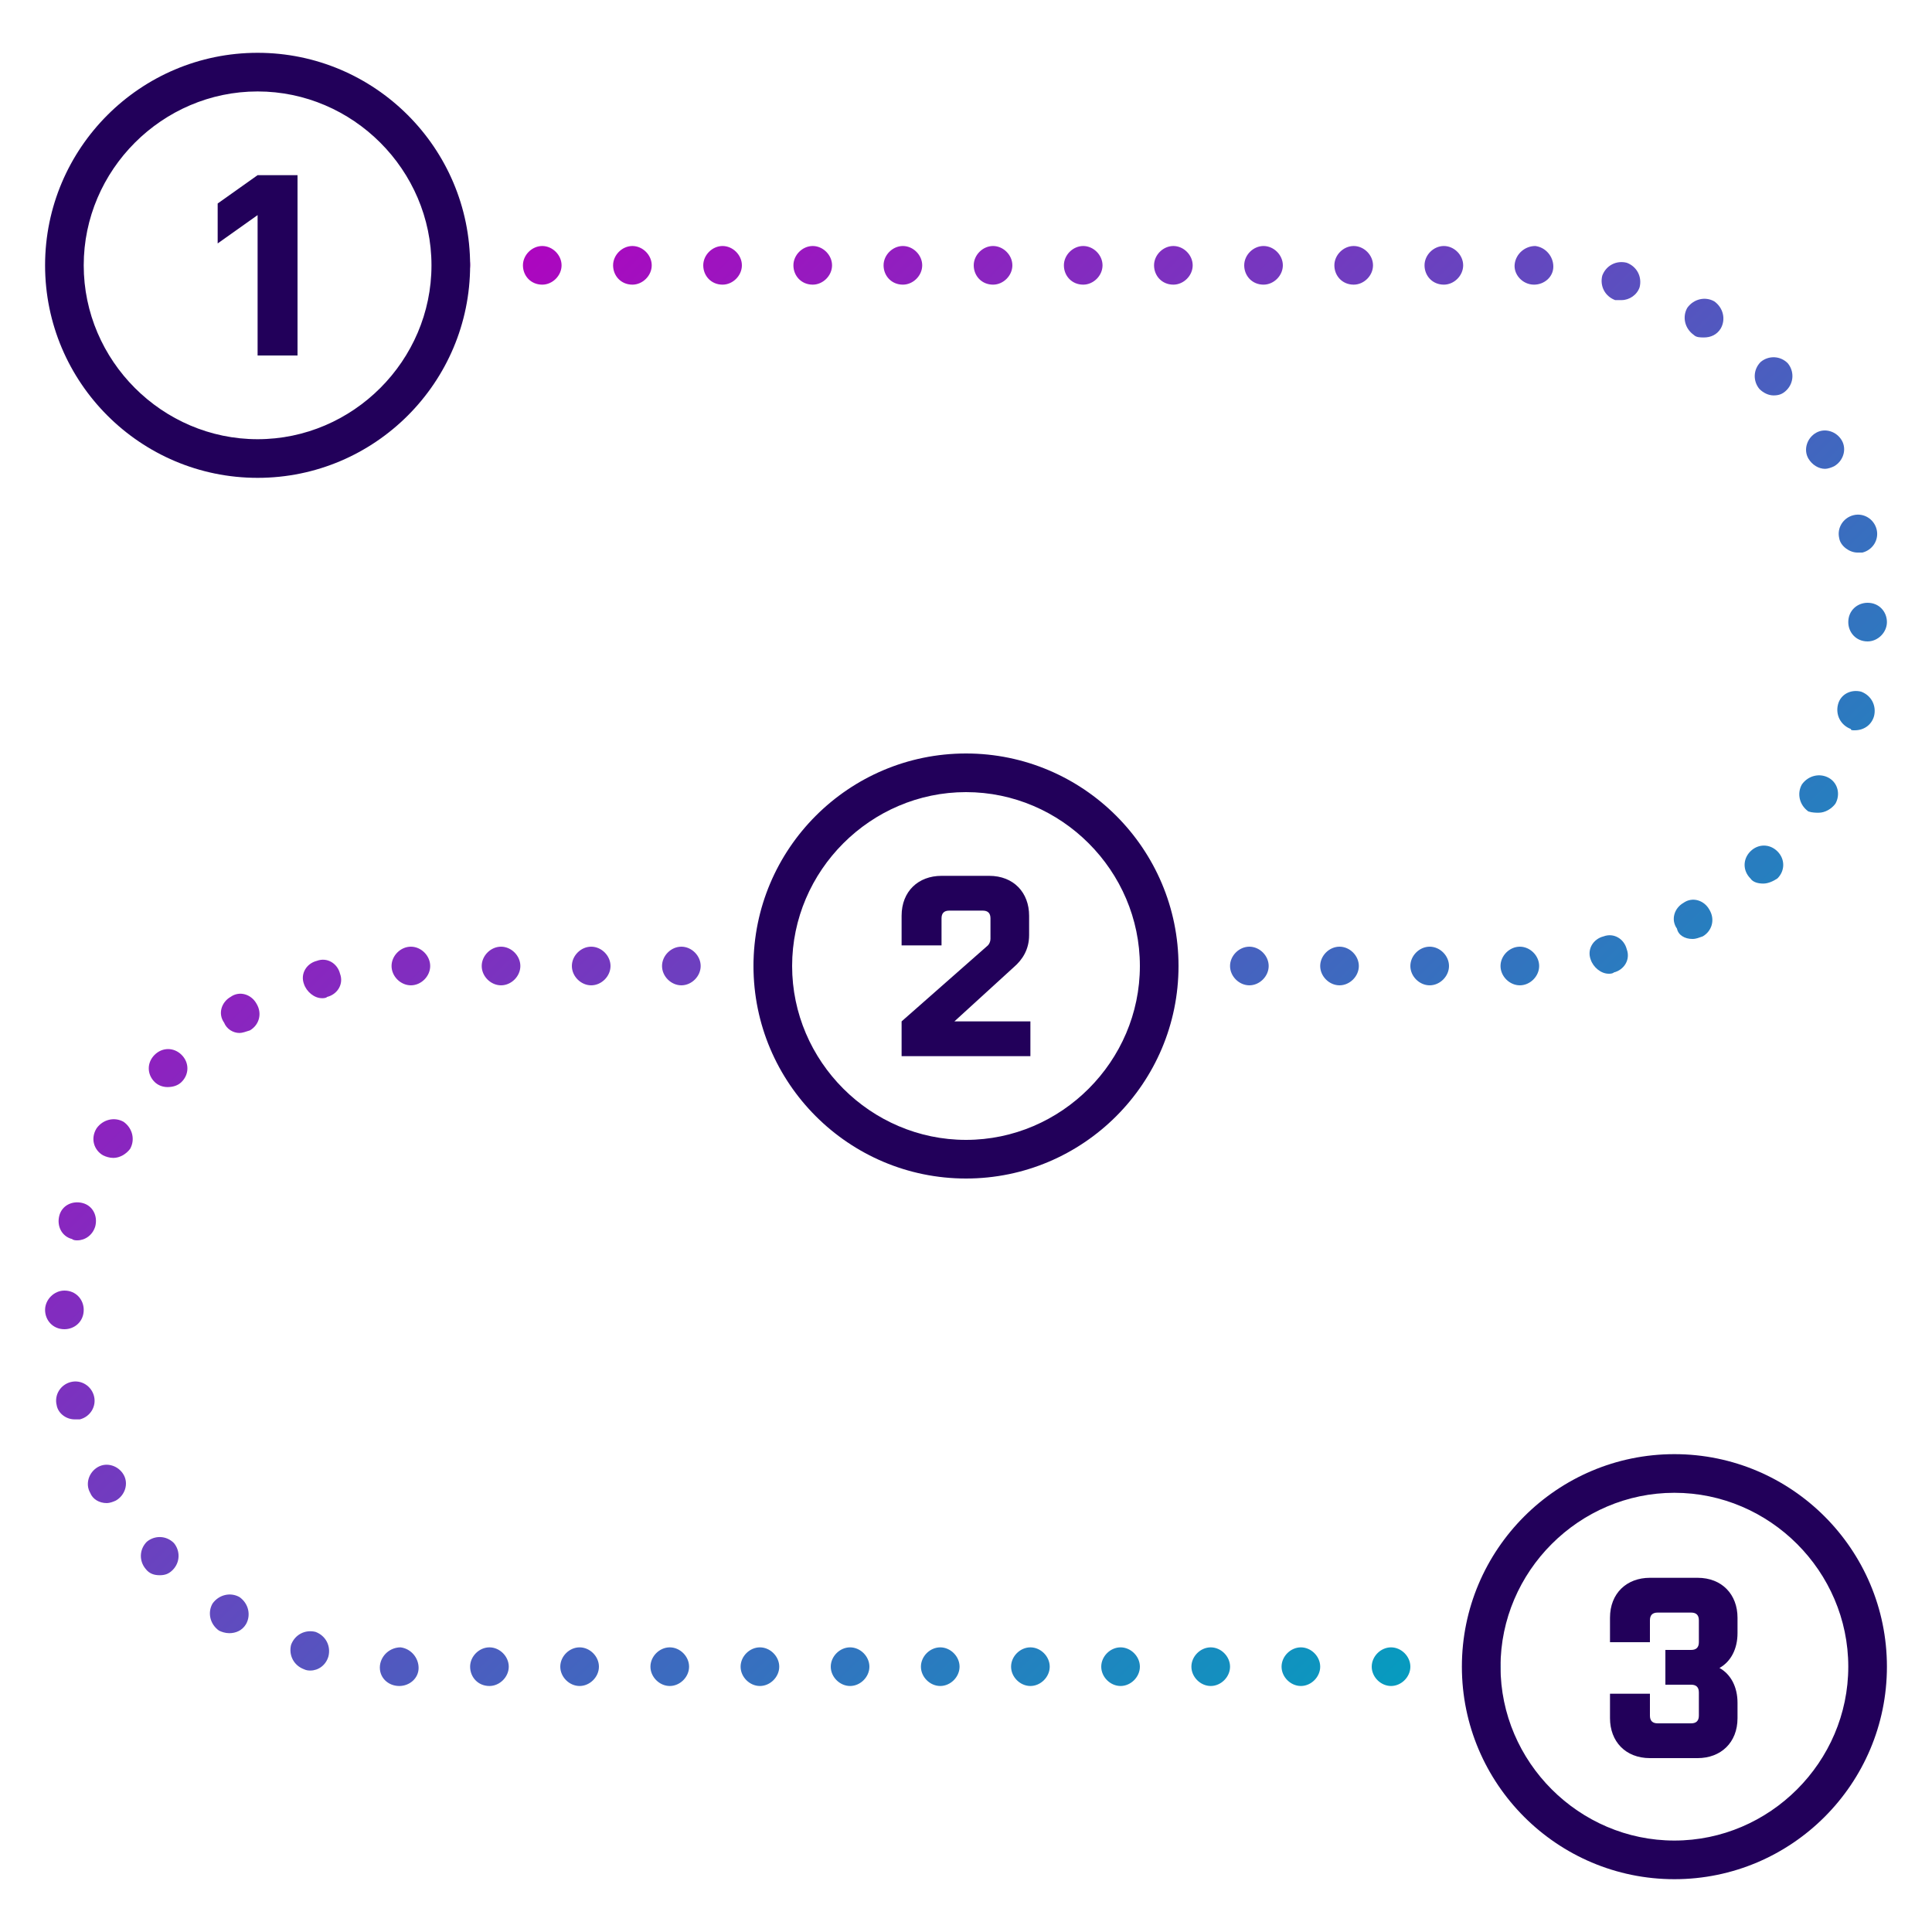 <svg xmlns="http://www.w3.org/2000/svg" xmlns:xlink="http://www.w3.org/1999/xlink" id="Layer_1" x="0px" y="0px" viewBox="0 0 150 150" style="enable-background:new 0 0 150 150;" xml:space="preserve"><style type="text/css">	.st0{fill:none;stroke:#22005A;stroke-miterlimit:10;}	.st1{fill:#22005A;}	.st2{fill:url(#SVGID_1_);}	.st3{fill:url(#SVGID_00000115490133846460203240000008115390721679219612_);}	.st4{fill:url(#SVGID_00000128484404813341104950000017413042081882125473_);}	.st5{fill:url(#SVGID_00000029751381954952213460000015824237214591497355_);}	.st6{fill:url(#SVGID_00000015333173304172628020000009112961540586734977_);}	.st7{fill:url(#SVGID_00000102514973635810269340000004710768356552166056_);}	.st8{fill:url(#SVGID_00000066517152268366441730000016617875479615928979_);}	.st9{opacity:0.5;fill:url(#SVGID_00000017497142229665685830000014191973612481548683_);}	.st10{fill:url(#SVGID_00000131329583158587808660000015287655826142157488_);}	.st11{fill:url(#SVGID_00000144319383379561651970000014463670091685237405_);}	.st12{fill:url(#SVGID_00000141416975059352701780000003928733029508965005_);}	.st13{fill:url(#SVGID_00000116933770861361503480000001462390584093460381_);}	.st14{fill:url(#SVGID_00000018222264809580665260000001313309905728694439_);}	.st15{fill:url(#SVGID_00000144309805725850875070000010301034360677532315_);}	.st16{fill:url(#SVGID_00000176022676130421470390000013498023702048108473_);}	.st17{fill:url(#SVGID_00000093867486728908782840000007746873592802551428_);}	.st18{fill:url(#SVGID_00000106857323595560857070000017572907596572676777_);}	.st19{fill:url(#SVGID_00000036231676538779266830000007983735016840422036_);}	.st20{fill:url(#SVGID_00000000189343820515277710000015425913382889920393_);}	.st21{fill:url(#SVGID_00000031203742350192502400000015607367881017634210_);}	.st22{fill:url(#SVGID_00000003804469876034068650000009825039240607400576_);}	.st23{fill:url(#SVGID_00000170272631249210642330000012022723599397610674_);}	.st24{opacity:0.5;fill:#22005A;}	.st25{fill:url(#SVGID_00000132785856979049092630000016613660042379447994_);}	.st26{fill:url(#SVGID_00000140714218553336684180000015255181429232055173_);}	.st27{fill:none;stroke:#344154;stroke-width:3;stroke-miterlimit:10;}	.st28{fill:none;stroke:#344154;stroke-width:3;stroke-linecap:round;stroke-miterlimit:10;}	.st29{fill:none;stroke:#344154;stroke-width:3;stroke-linecap:round;stroke-linejoin:round;stroke-miterlimit:10;}	.st30{fill:#344154;}	.st31{opacity:0.5;}	.st32{fill:url(#SVGID_00000159435515988163883290000011393129125379998384_);}	.st33{fill:url(#SVGID_00000061459547577716689400000002126196615760140988_);}	.st34{fill:url(#SVGID_00000021082848121166134080000004776612210203742596_);}	.st35{fill:none;stroke:#344154;stroke-width:6;stroke-linecap:round;stroke-linejoin:round;stroke-miterlimit:10;}	.st36{fill:url(#SVGID_00000004543690304187858740000015318160098802899118_);}	.st37{fill:url(#SVGID_00000177476301006051347630000007429558368551691449_);}	.st38{fill:url(#SVGID_00000062894667464536079940000017897341530520256903_);}	.st39{fill:url(#SVGID_00000096744400536024384750000005386225904851595709_);}	.st40{fill:url(#SVGID_00000178178854364114737040000013948193077301305995_);}	.st41{fill:url(#SVGID_00000103250242539432114300000009657249468878730115_);}	.st42{fill:url(#SVGID_00000124840457244978692900000007577880619755032707_);}	.st43{fill:url(#SVGID_00000006665600765227303490000001376167755215766915_);}	.st44{fill:url(#SVGID_00000048500532524977583580000003148768568570491030_);}	.st45{fill:url(#SVGID_00000005251528219329749990000002040843107499111046_);}	.st46{fill:url(#SVGID_00000093160401401947408210000017443499128657461945_);}	.st47{fill:url(#SVGID_00000013169160482178947450000015542053219845503375_);}	.st48{fill:url(#SVGID_00000045612460971287271570000013258864429936570265_);}	.st49{fill:url(#SVGID_00000021113338333083386790000014133256914827227831_);}	.st50{fill:url(#SVGID_00000174562718596055557550000004616542719927230907_);}	.st51{fill:url(#SVGID_00000107579667134901524190000016588875440257485700_);}	.st52{fill:url(#SVGID_00000065075389854233494270000015418975769187769517_);}	.st53{fill:url(#SVGID_00000168084214701951086380000014991281260597224624_);}	.st54{fill:url(#SVGID_00000062184442506343326700000018217605490972867457_);}	.st55{fill:url(#SVGID_00000145043296060199445430000003680033797242032541_);}	.st56{fill:url(#SVGID_00000118386564844853633860000014986454741260502714_);}	.st57{fill:url(#SVGID_00000088106388724124412370000011948687640481196222_);}	.st58{fill:url(#SVGID_00000100360350473116982150000014653861412401577103_);}	.st59{fill:url(#SVGID_00000139251785992363058060000018276351004227785608_);}	.st60{fill:url(#SVGID_00000015313165642607927010000003119451862405763212_);}	.st61{fill:url(#SVGID_00000121987667848236069900000015631410985786106286_);}	.st62{fill:url(#SVGID_00000041265290719710268360000004007160467621073577_);}	.st63{fill:url(#SVGID_00000150812319097276250470000011405852935401439400_);}	.st64{fill:url(#SVGID_00000119798331909929362800000002739415315200736679_);}	.st65{fill:url(#SVGID_00000054946306761391351420000017731147214806520503_);}	.st66{fill:url(#SVGID_00000151527681760924736840000002537867423545904294_);}	.st67{fill:url(#SVGID_00000158017870141829439730000010351620202496920500_);}	.st68{fill:url(#SVGID_00000067202929240760652230000008156860814485692551_);}	.st69{fill:url(#SVGID_00000044170913424393151610000014202225557161492135_);}	.st70{fill:url(#SVGID_00000127725406828699700400000003101555575014083971_);}	.st71{fill:url(#SVGID_00000087374567730889761200000000709743886964673445_);}	.st72{fill:url(#SVGID_00000119107106336473224500000006716258273746985896_);}	.st73{fill:url(#SVGID_00000175288661963341183880000003689200224091870086_);}	.st74{fill:url(#SVGID_00000140004563690865429400000003366561324378861206_);}	.st75{fill:url(#SVGID_00000111909594664166871140000002065399791971510147_);}	.st76{fill:url(#SVGID_00000049185660457850832530000001654900676102819728_);}	.st77{fill:url(#SVGID_00000107562110585740541440000014966485513926360965_);}	.st78{fill:url(#SVGID_00000146462462858414399910000018224694447101667973_);}	.st79{fill:url(#SVGID_00000101812706264343379070000002328370965039576712_);}	.st80{fill:url(#SVGID_00000049920114470254388350000005235816535208929924_);}	.st81{fill:url(#SVGID_00000052790663899384460510000003146058167920727185_);}	.st82{fill:url(#SVGID_00000034068324104518907900000007873136785686352795_);}	.st83{fill:url(#SVGID_00000039836425398848259120000000067269556101357482_);}	.st84{fill:url(#SVGID_00000050647189270237243590000017779454360016469668_);}	.st85{fill:url(#SVGID_00000096757398550915040970000018188415965191868294_);}	.st86{fill:url(#SVGID_00000152981220333261476320000011865540923914616458_);}	.st87{fill:url(#SVGID_00000005952857605670728710000009412652431252052415_);}	.st88{fill:url(#SVGID_00000080202746265529718110000001494009271220898438_);}	.st89{fill:url(#SVGID_00000181800524050989440850000000020862665384181657_);}	.st90{fill:url(#SVGID_00000049938708680777817890000011591615965203357357_);}	.st91{fill:url(#SVGID_00000113349312950494332830000005483880632224935347_);}	.st92{fill:url(#SVGID_00000136405309199839411750000007164671086629981056_);}	.st93{fill:url(#SVGID_00000061467885638010744300000000693884354729769128_);}	.st94{fill:url(#SVGID_00000017490505846383160150000004848513738289373592_);}	.st95{fill:url(#SVGID_00000111178697101948667030000005202246908874067329_);}	.st96{fill:url(#SVGID_00000093141307247862934520000006073612096543036862_);}	.st97{fill:url(#SVGID_00000078727921475599604490000011001403490686587786_);}	.st98{fill:url(#SVGID_00000034068741335359172620000000530310128910814356_);}	.st99{fill:url(#SVGID_00000018956866945165947980000009842390241974385286_);}	.st100{fill:url(#SVGID_00000068672836515775385320000009064155694777015714_);}	.st101{fill:url(#SVGID_00000108300346058386227130000016745712868893177261_);}	.st102{fill:url(#SVGID_00000001646032583286397350000011312666423247732365_);}	.st103{fill:url(#SVGID_00000025426546489078560730000009694778383544779147_);}	.st104{fill:url(#SVGID_00000108307799976501120970000000431699391601760171_);}	.st105{fill:url(#SVGID_00000178199632764285338030000000355413046525250231_);}	.st106{fill:url(#SVGID_00000103949715846074043040000013613542138717310107_);}	.st107{fill:url(#SVGID_00000074406781706651182980000005050547966743431845_);}	.st108{fill:url(#SVGID_00000042005888815675766610000002082699779173894308_);}	.st109{fill:url(#SVGID_00000158719465135682355470000014945634109157974947_);}	.st110{fill:url(#SVGID_00000181796776342454104470000010884650882958279058_);}	.st111{fill:url(#SVGID_00000157295167021719575760000000575620826399031941_);}	.st112{fill:url(#SVGID_00000170243424373056006220000012667300492100452271_);}	.st113{fill:url(#SVGID_00000159456097252115682980000016972414298593904003_);}	.st114{fill:url(#SVGID_00000073693834786027999520000006343239988810035106_);}	.st115{fill:url(#SVGID_00000071544191867939884210000005054599604965303937_);}	.st116{fill:url(#SVGID_00000076598885852226458160000011696996826674266266_);}	.st117{fill:url(#SVGID_00000039845851174828214590000005971347947118629519_);}	.st118{fill:url(#SVGID_00000098904569587293307480000004591737959046906037_);}	.st119{fill:url(#SVGID_00000160172345737898514540000003899599260982438064_);}	.st120{fill:url(#SVGID_00000121238542415640480310000001421014595433968280_);}	.st121{fill:url(#SVGID_00000114048399267063671990000002760509526298077357_);}	.st122{fill:url(#SVGID_00000023961764116122799920000005124432681620702898_);}	.st123{fill:url(#SVGID_00000008124200701451738920000000967039223704120208_);}	.st124{fill:url(#SVGID_00000145744735802716619350000004286790240057086874_);}	.st125{fill:url(#SVGID_00000124849557898489199390000015025351501835488130_);}	.st126{fill:url(#SVGID_00000183950027992682586430000010710457013298595486_);}	.st127{fill:url(#SVGID_00000183246584652108394310000008502394279590834598_);}	.st128{fill:url(#SVGID_00000166666787421677645610000008428802050597729454_);}	.st129{fill:url(#SVGID_00000033356163407203564710000011032309023371877792_);}	.st130{fill:url(#SVGID_00000116948391096791870410000014455249127334464392_);}	.st131{fill:url(#SVGID_00000115475038254980718650000011704347148861889680_);}	.st132{fill:url(#SVGID_00000135663034150239904050000000816677500144613296_);}	.st133{fill:url(#SVGID_00000106833641789535530660000003996498119037138571_);}	.st134{fill:url(#SVGID_00000162354547201763695100000000339203414232337074_);}	.st135{fill:url(#SVGID_00000070082888187361595800000012875634248744534657_);}	.st136{fill:url(#SVGID_00000108999119004575037770000017566781968063231931_);}	.st137{fill:url(#SVGID_00000114075580074458949300000001690338774630882944_);}	.st138{fill:url(#SVGID_00000111188555048975608020000008935883115846112944_);}	.st139{fill:none;stroke:#354154;stroke-width:3;stroke-linecap:round;stroke-linejoin:round;stroke-miterlimit:10;}	.st140{opacity:0.5;fill:none;stroke:#22005A;stroke-miterlimit:10;}	.st141{fill:url(#SVGID_00000037669565356095509440000005006321482309051314_);}	.st142{fill:url(#SVGID_00000085939170662764794230000012187375539016625552_);}	.st143{fill:url(#SVGID_00000054963162756330079400000014312043454368298892_);}	.st144{fill:url(#SVGID_00000142891462336387627860000005443144135282811822_);}	.st145{fill:url(#SVGID_00000065774351055828343510000003162538697080999072_);}	.st146{fill:url(#SVGID_00000008107046753401308930000015449815800768119443_);}	.st147{fill:url(#SVGID_00000153682179501121547270000015513533200420196282_);}	.st148{fill:url(#SVGID_00000181087440518864907970000009903147770606542486_);}	.st149{fill:url(#SVGID_00000026147360710701911910000006832716532181944511_);}	.st150{fill:url(#SVGID_00000053510013859956019960000007610572205910112934_);}	.st151{fill:url(#SVGID_00000072963943809722059180000007244712382084894359_);}	.st152{fill:url(#SVGID_00000137133573685770422350000001675922259326087864_);}	.st153{fill:url(#SVGID_00000092424264938218126230000002461842203264081810_);}	.st154{fill:url(#SVGID_00000122712887465858953030000000633615818349854642_);}	.st155{fill:url(#SVGID_00000161620665880687568970000004624068320265986438_);}	.st156{fill:url(#SVGID_00000064321555521272312370000003017833624331724729_);}	.st157{fill:url(#SVGID_00000052802107425114022300000007434824376395224979_);}	.st158{fill:#FFFFFF;}	.st159{fill:url(#SVGID_00000145762101784219919110000011768157614304412548_);}	.st160{fill:url(#SVGID_00000031209916465211659740000012171174413915497620_);}	.st161{fill:url(#SVGID_00000132768491503587453440000007942309938430732212_);}	.st162{fill:url(#SVGID_00000005244014974591472260000006127630334330815674_);}	.st163{fill:url(#SVGID_00000111898188654352940650000008541601484847723437_);}	.st164{fill:url(#SVGID_00000082346657484665639870000013179587295036944277_);}	.st165{fill:url(#SVGID_00000127727049282710061030000003279938190713914280_);}	.st166{fill:url(#SVGID_00000134220573434907602820000016096191209721218453_);}	.st167{fill:url(#SVGID_00000130608505858577701160000007710901650189634178_);}	.st168{fill:url(#SVGID_00000124858471245527945830000008353879387774225318_);}	.st169{fill:url(#SVGID_00000168100412938461167340000002627957553095812784_);}	.st170{fill:url(#SVGID_00000181784575733005370010000003825406189953710481_);}	.st171{fill:url(#SVGID_00000024704454880697596990000000609590394925730981_);}	.st172{fill:url(#SVGID_00000047782272917311051890000017149917886731220670_);}	.st173{fill:url(#SVGID_00000132085426027855048900000011379608279850263700_);}			.st174{fill:none;stroke:url(#SVGID_00000062188158784429076380000016241034222608452751_);stroke-linecap:round;stroke-linejoin:round;}			.st175{fill:none;stroke:url(#SVGID_00000080208900529829527960000015682806163332769937_);stroke-linecap:round;stroke-linejoin:round;stroke-dasharray:0.995,1.99;}			.st176{fill:none;stroke:url(#SVGID_00000145031672767037686020000012854993519186154127_);stroke-linecap:round;stroke-linejoin:round;}	.st177{fill:url(#SVGID_00000133513261097529710100000005151888482599816582_);}	.st178{fill:none;stroke:#344154;stroke-width:6;stroke-linecap:round;stroke-miterlimit:10;}	.st179{fill:none;stroke:#344154;stroke-linecap:round;stroke-linejoin:round;stroke-miterlimit:10;}	.st180{fill:url(#SVGID_00000062893536307981449660000001243765748900496036_);}	.st181{fill:url(#SVGID_00000082353099885353492220000004305959468203903412_);}	.st182{fill:url(#SVGID_00000028300686707103888730000017183047012658864540_);}	.st183{fill:url(#SVGID_00000044177358779982120160000017328145574929425029_);}	.st184{fill:url(#SVGID_00000168104279721557282480000003533127314676660368_);}	.st185{fill:url(#SVGID_00000112618643625564779860000002113274005507190935_);}	.st186{fill:url(#SVGID_00000060745342316325320730000006487199619905436601_);}	.st187{fill:url(#SVGID_00000056422743474608449080000000029385488997515660_);}	.st188{fill:url(#SVGID_00000041286533936772104700000005377032469859521943_);}	.st189{fill:url(#SVGID_00000178883428754404573190000009058874592001023888_);}	.st190{fill:url(#SVGID_00000077324267727440309480000002920935357274486422_);}	.st191{fill:url(#SVGID_00000083794047122104692170000016726802272710369962_);}	.st192{fill:url(#SVGID_00000010277229135273133660000005688026287841688503_);}	.st193{fill:url(#SVGID_00000165953816125504176320000005985154359792722304_);}	.st194{fill:url(#SVGID_00000124145927381946914170000014673673149069450665_);}	.st195{fill:url(#SVGID_00000137093421267162542940000014927645681123690933_);}	.st196{fill:url(#SVGID_00000030445014889185823900000002500424792306898605_);}	.st197{fill:url(#SVGID_00000132784259815617068570000003788520114076357038_);}	.st198{fill:url(#SVGID_00000124131860881241641920000012764678387099352483_);}	.st199{fill:url(#SVGID_00000139294131243872837640000017538927606464687754_);}	.st200{fill:url(#SVGID_00000113355459342508758110000006564501442575256472_);}	.st201{fill:url(#SVGID_00000014616235122177170660000016328112571283443128_);}	.st202{fill:url(#SVGID_00000109029349529176518200000015972685325744532904_);}	.st203{fill:url(#SVGID_00000148624150928759635120000010417739236923108284_);}	.st204{fill:url(#SVGID_00000116942584518129081770000016397551668421538208_);}	.st205{fill:url(#SVGID_00000003079181787209526980000016155179845950602125_);}	.st206{fill:url(#SVGID_00000032629889904042956510000003020107507204062620_);}	.st207{fill:url(#SVGID_00000117656690436519519180000018264809855353361556_);}	.st208{fill:url(#SVGID_00000021817325237368558350000011024922516574322875_);}	.st209{fill:url(#SVGID_00000099624576377586814150000001733288237147018127_);}	.st210{fill:url(#SVGID_00000095330157393862237210000012817723682188532657_);}	.st211{fill:url(#SVGID_00000081619410666420698070000011970614260934125194_);}	.st212{fill:url(#SVGID_00000063624267630177768860000016327035967722953875_);}	.st213{fill:url(#SVGID_00000134941727529597285340000003414405730347855508_);}	.st214{fill:url(#SVGID_00000080903953850488814310000001821342361271948943_);}	.st215{fill:url(#SVGID_00000000211569849495313090000011717509262970470318_);}	.st216{fill:url(#SVGID_00000055695572840872234520000002916308218149045647_);}	.st217{fill:url(#SVGID_00000016069073557343702790000006007573659496084391_);}	.st218{fill:url(#SVGID_00000016758733404861597180000010003286486081807038_);}	.st219{fill:url(#SVGID_00000139291081308485049460000009089231438153219469_);}	.st220{fill:url(#SVGID_00000043444648362680381270000001832264971500725638_);}	.st221{fill:url(#SVGID_00000158742971016633461300000009741950533496526269_);}	.st222{fill:url(#SVGID_00000139973752339569579880000007070904343505347001_);}	.st223{fill:url(#SVGID_00000004519315389412695970000010779074084470312374_);}	.st224{fill:url(#SVGID_00000132793800260036276740000011549932634503083136_);}	.st225{fill:url(#SVGID_00000090268168886073407610000002655151001281998976_);}	.st226{fill:url(#SVGID_00000058561872840297471020000007390661668885325700_);}	.st227{fill:url(#SVGID_00000121967686764374262530000017435051205101448382_);}	.st228{fill:url(#SVGID_00000140008795694680406800000011809384376164262542_);}	.st229{fill:url(#SVGID_00000138565136360653225010000006957802954192611735_);}	.st230{fill:url(#SVGID_00000070103151814497937200000013080328704342704821_);}	.st231{fill:url(#SVGID_00000156579024346133098630000005595256292600672693_);}	.st232{fill:url(#SVGID_00000065795041179932524730000015989477627716336786_);}	.st233{opacity:0.5;fill:#344154;}	.st234{opacity:0.5;fill:none;stroke:#344154;stroke-width:0.25;stroke-linecap:round;stroke-linejoin:round;stroke-miterlimit:10;}	.st235{fill:none;stroke:#344154;stroke-width:0.25;stroke-linecap:round;stroke-linejoin:round;stroke-miterlimit:10;}	.st236{fill:url(#SVGID_00000151545858371426392180000004368963581939688636_);}	.st237{fill:url(#SVGID_00000055667851499966510400000001504305732727517864_);}	.st238{fill:url(#SVGID_00000067915920805191856460000009915867495512163209_);}	.st239{fill:url(#SVGID_00000129190394909749481440000017607754891129196164_);}	.st240{fill:url(#SVGID_00000015345175156664014030000000699188688395711407_);}	.st241{fill:url(#SVGID_00000172418310214938833440000001277283949710078893_);}	.st242{fill:url(#SVGID_00000107560148526656721860000008082009089867449269_);}	.st243{fill:url(#SVGID_00000054982171699850637090000001758716583058852010_);}	.st244{fill:url(#SVGID_00000060718820209112106180000004302782840176812954_);}	.st245{fill:url(#SVGID_00000063592624903807117750000006427705510637549457_);}	.st246{fill:url(#SVGID_00000003072590490662803270000014144220839693911229_);}	.st247{fill:url(#SVGID_00000037654380883969606650000005319848233771610773_);}	.st248{fill:url(#SVGID_00000171700318574734417400000010657523010071282084_);}	.st249{fill:url(#SVGID_00000181782856975406447140000005842236699593754303_);}	.st250{fill:url(#SVGID_00000008110323980459410100000012534064567269980606_);}</style><g>	<linearGradient id="SVGID_1_" gradientUnits="userSpaceOnUse" x1="26.722" y1="26.722" x2="123.278" y2="123.277">		<stop offset="0" style="stop-color:#B300BF"></stop>		<stop offset="1" style="stop-color:#00A1BF"></stop>	</linearGradient>	<path class="st2" d="M90,76.5c-0.4,0-0.8-0.2-1.1-0.4c-0.1-0.1-0.2-0.3-0.3-0.5c-0.1-0.2-0.1-0.4-0.1-0.6c0-0.4,0.2-0.8,0.4-1.1  c0.6-0.6,1.6-0.6,2.1,0c0.3,0.3,0.4,0.7,0.4,1.1c0,0.4-0.1,0.8-0.4,1.1C90.8,76.3,90.4,76.5,90,76.5z M118,76.5L118,76.5L118,76.5  L118,76.5c0.8,0,1.5-0.7,1.5-1.5l0,0c0-0.8-0.7-1.5-1.5-1.5l0,0l0,0l0,0c-0.8,0-1.5,0.7-1.5,1.5C116.5,75.8,117.2,76.5,118,76.5z   M111,76.5L111,76.5c0.8,0,1.5-0.7,1.5-1.5l0,0c0-0.8-0.7-1.5-1.5-1.5l0,0c-0.8,0-1.5,0.7-1.5,1.5C109.5,75.8,110.2,76.5,111,76.5z   M104,76.5L104,76.5c0.8,0,1.5-0.7,1.5-1.5l0,0c0-0.8-0.7-1.5-1.5-1.5l0,0c-0.8,0-1.5,0.7-1.5,1.5C102.5,75.8,103.2,76.5,104,76.5z   M97,76.5L97,76.5c0.8,0,1.5-0.7,1.5-1.5l0,0c0-0.8-0.7-1.5-1.5-1.5l0,0c-0.8,0-1.5,0.7-1.5,1.5C95.5,75.8,96.2,76.5,97,76.5z   M124.9,75.6L124.9,75.6c0.1,0,0.3,0,0.4-0.1l0,0c0.8-0.2,1.3-1,1-1.8l0,0c-0.2-0.8-1-1.3-1.8-1l0,0c-0.8,0.2-1.3,1-1,1.8  C123.7,75.1,124.3,75.6,124.9,75.6z M131.4,72.9L131.4,72.9c0.3,0,0.5-0.1,0.8-0.2l0,0c0.7-0.4,1-1.3,0.5-2.1l0,0  c-0.4-0.7-1.3-1-2-0.5l0,0l0,0l0,0c-0.7,0.4-1,1.3-0.5,2C130.3,72.6,130.8,72.9,131.4,72.9z M136.9,68.6L136.9,68.6  c0.4,0,0.8-0.2,1.1-0.4l0,0c0.6-0.6,0.6-1.5,0-2.1l0,0c-0.6-0.6-1.5-0.6-2.1,0l0,0l0,0l0,0c-0.6,0.6-0.6,1.5,0,2.1  C136.1,68.5,136.5,68.6,136.9,68.6z M141.2,63.1L141.2,63.1c0.5,0,1-0.3,1.3-0.7l0,0c0.4-0.7,0.2-1.6-0.5-2l0,0  c-0.7-0.4-1.6-0.2-2.1,0.5l0,0c-0.4,0.7-0.2,1.6,0.5,2.1C140.7,63.1,141,63.1,141.2,63.1z M144,56.7L144,56.7  c0.7,0,1.3-0.4,1.5-1.1l0,0c0.2-0.8-0.2-1.6-1-1.9l0,0c-0.8-0.2-1.6,0.2-1.8,1l0,0c-0.2,0.8,0.2,1.6,1,1.9  C143.7,56.7,143.8,56.7,144,56.7z M145,49.8L145,49.8c0.8,0,1.5-0.7,1.5-1.5l0,0c0-0.8-0.6-1.5-1.5-1.5l0,0c-0.8,0-1.5,0.6-1.5,1.5  l0,0l0,0l0,0C143.5,49.1,144.1,49.8,145,49.8C145,49.8,145,49.8,145,49.8z M144.2,42.9L144.2,42.9c0.1,0,0.2,0,0.4,0l0,0  c0.8-0.2,1.3-1,1.1-1.8l0,0c-0.2-0.8-1-1.3-1.8-1.1l0,0c-0.8,0.2-1.3,1-1.1,1.8C142.9,42.4,143.6,42.9,144.2,42.9z M141.7,36.4  L141.7,36.4c0.2,0,0.5-0.1,0.7-0.2l0,0c0.7-0.4,1-1.3,0.6-2l0,0c-0.4-0.7-1.3-1-2-0.6l0,0c-0.7,0.4-1,1.3-0.6,2l0,0c0,0,0,0,0,0  C140.7,36.1,141.2,36.4,141.7,36.4z M137.7,30.7L137.7,30.7c0.4,0,0.7-0.1,1-0.4l0,0c0.6-0.6,0.6-1.5,0.1-2.1l0,0  c-0.6-0.6-1.5-0.6-2.1-0.1l0,0c-0.6,0.6-0.6,1.5-0.1,2.1l0,0l0,0C136.9,30.5,137.3,30.7,137.7,30.7z M132.3,26.2L132.3,26.2  c0.5,0,1-0.2,1.3-0.7l0,0c0.4-0.7,0.2-1.6-0.5-2.1l0,0c-0.7-0.4-1.6-0.2-2.1,0.5l0,0c-0.4,0.7-0.2,1.6,0.5,2.1  C131.7,26.2,132,26.2,132.3,26.2z M125.9,23.3L125.9,23.3c0.6,0,1.2-0.4,1.4-1l0,0c0.2-0.8-0.2-1.6-1-1.9l0,0  c-0.8-0.2-1.6,0.2-1.9,1l0,0c-0.2,0.8,0.2,1.6,1,1.9C125.6,23.3,125.8,23.3,125.9,23.3z M119.1,22.1L119.1,22.1  c0.8,0,1.5-0.6,1.5-1.4l0,0c0-0.8-0.6-1.5-1.4-1.6l0,0c-0.8,0-1.5,0.6-1.6,1.4l0,0C117.5,21.3,118.2,22.1,119.1,22.1L119.1,22.1  L119.1,22.1C119,22.1,119,22.1,119.1,22.1z M112.1,22.1L112.1,22.1c0.8,0,1.5-0.7,1.5-1.5l0,0c0-0.8-0.7-1.5-1.5-1.5l0,0  c-0.8,0-1.5,0.7-1.5,1.5S111.2,22.1,112.1,22.1z M105.1,22.1L105.1,22.1c0.8,0,1.5-0.7,1.5-1.5l0,0c0-0.8-0.7-1.5-1.5-1.5l0,0  c-0.8,0-1.5,0.7-1.5,1.5S104.2,22.1,105.1,22.1z M98.1,22.1L98.1,22.1c0.8,0,1.5-0.7,1.5-1.5l0,0c0-0.8-0.7-1.5-1.5-1.5l0,0  c-0.8,0-1.5,0.7-1.5,1.5S97.2,22.1,98.1,22.1z M91.1,22.1L91.1,22.1c0.8,0,1.5-0.7,1.5-1.5l0,0c0-0.8-0.7-1.5-1.5-1.5l0,0  c-0.8,0-1.5,0.7-1.5,1.5S90.2,22.1,91.1,22.1z M84.1,22.1L84.1,22.1c0.8,0,1.5-0.7,1.5-1.5l0,0c0-0.8-0.7-1.5-1.5-1.5l0,0  c-0.8,0-1.5,0.7-1.5,1.5S83.2,22.1,84.1,22.1z M77.1,22.1L77.1,22.1c0.8,0,1.5-0.7,1.5-1.5l0,0c0-0.8-0.7-1.5-1.5-1.5l0,0  c-0.8,0-1.5,0.7-1.5,1.5S76.2,22.1,77.1,22.1z M70.1,22.1L70.1,22.1c0.8,0,1.5-0.7,1.5-1.5l0,0c0-0.8-0.7-1.5-1.5-1.5l0,0  c-0.8,0-1.5,0.7-1.5,1.5S69.2,22.1,70.1,22.1z M63.1,22.1L63.1,22.1c0.8,0,1.5-0.7,1.5-1.5l0,0c0-0.8-0.7-1.5-1.5-1.5l0,0  c-0.8,0-1.5,0.7-1.5,1.5S62.2,22.1,63.1,22.1z M56.1,22.1L56.1,22.1c0.8,0,1.5-0.7,1.5-1.5l0,0c0-0.8-0.7-1.5-1.5-1.5l0,0  c-0.8,0-1.5,0.7-1.5,1.5S55.2,22.1,56.1,22.1z M49.1,22.1L49.1,22.1c0.8,0,1.5-0.7,1.5-1.5l0,0c0-0.8-0.7-1.5-1.5-1.5l0,0  c-0.8,0-1.5,0.7-1.5,1.5S48.2,22.1,49.1,22.1z M42.1,22.1L42.1,22.1c0.8,0,1.5-0.7,1.5-1.5l0,0c0-0.8-0.7-1.5-1.5-1.5l0,0  c-0.8,0-1.5,0.7-1.5,1.5S41.2,22.1,42.1,22.1z M36.1,21.6c0.1-0.1,0.2-0.3,0.3-0.5c0.1-0.2,0.1-0.4,0.1-0.6c0-0.4-0.2-0.8-0.4-1.1  c-0.1-0.1-0.1-0.1-0.2-0.2c-0.1,0-0.2-0.1-0.2-0.1c-0.1,0-0.2-0.1-0.3-0.1c-0.2,0-0.4,0-0.6,0c-0.1,0-0.2,0-0.3,0.1  c-0.1,0-0.2,0.1-0.3,0.1c-0.1,0.1-0.2,0.1-0.2,0.2c-0.1,0.1-0.1,0.1-0.2,0.2c-0.1,0.1-0.1,0.2-0.1,0.2c0,0.1-0.1,0.2-0.1,0.3  c0,0.1,0,0.2,0,0.3c0,0.2,0,0.4,0.1,0.6c0.1,0.2,0.2,0.3,0.3,0.5c0.3,0.3,0.7,0.4,1.1,0.4C35.4,22.1,35.8,21.9,36.1,21.6z   M116.1,130.5c0.3-0.3,0.4-0.7,0.4-1.1s-0.2-0.8-0.4-1.1c-0.6-0.6-1.6-0.6-2.1,0c-0.3,0.3-0.4,0.7-0.4,1.1s0.2,0.8,0.4,1.1  c0.3,0.3,0.7,0.4,1.1,0.4C115.4,130.9,115.8,130.8,116.1,130.5z M108,130.9L108,130.9c0.8,0,1.5-0.7,1.5-1.5l0,0  c0-0.8-0.7-1.5-1.5-1.5l0,0c-0.8,0-1.5,0.7-1.5,1.5S107.2,130.9,108,130.9z M101,130.9L101,130.9c0.8,0,1.5-0.7,1.5-1.5l0,0  c0-0.8-0.7-1.5-1.5-1.5l0,0c-0.8,0-1.5,0.7-1.5,1.5S100.2,130.9,101,130.9z M94,130.9L94,130.9c0.8,0,1.5-0.7,1.5-1.5l0,0  c0-0.8-0.7-1.5-1.5-1.5l0,0c-0.8,0-1.5,0.7-1.5,1.5S93.2,130.9,94,130.9z M87,130.9L87,130.9c0.8,0,1.5-0.7,1.5-1.5l0,0  c0-0.8-0.7-1.5-1.5-1.5l0,0c-0.8,0-1.5,0.7-1.5,1.5S86.2,130.9,87,130.9z M80,130.9L80,130.9c0.8,0,1.5-0.7,1.5-1.5l0,0  c0-0.8-0.7-1.5-1.5-1.5l0,0c-0.8,0-1.5,0.7-1.5,1.5S79.2,130.9,80,130.9z M73,130.9L73,130.9c0.8,0,1.5-0.7,1.5-1.5l0,0  c0-0.8-0.7-1.5-1.5-1.5l0,0c-0.8,0-1.5,0.7-1.5,1.5S72.2,130.9,73,130.9z M66,130.9L66,130.9c0.8,0,1.5-0.7,1.5-1.5l0,0  c0-0.8-0.7-1.5-1.5-1.5l0,0c-0.8,0-1.5,0.7-1.5,1.5S65.2,130.9,66,130.9z M59,130.9L59,130.9c0.8,0,1.5-0.7,1.5-1.5l0,0  c0-0.8-0.7-1.5-1.5-1.5l0,0c-0.8,0-1.5,0.7-1.5,1.5S58.2,130.9,59,130.9z M52,130.9L52,130.9c0.8,0,1.5-0.7,1.5-1.5l0,0  c0-0.8-0.7-1.5-1.5-1.5l0,0c-0.8,0-1.5,0.7-1.5,1.5S51.2,130.9,52,130.9z M45,130.9L45,130.9c0.8,0,1.5-0.7,1.5-1.5l0,0  c0-0.8-0.7-1.5-1.5-1.5l0,0c-0.8,0-1.5,0.7-1.5,1.5S44.2,130.9,45,130.9z M38,130.9L38,130.9c0.8,0,1.5-0.7,1.5-1.5l0,0  c0-0.8-0.7-1.5-1.5-1.5l0,0c-0.8,0-1.5,0.7-1.5,1.5S37.1,130.9,38,130.9z M31,130.9L31,130.9c0.8,0,1.5-0.6,1.5-1.4l0,0  c0-0.8-0.6-1.5-1.4-1.6l0,0c-0.8,0-1.5,0.6-1.6,1.4l0,0C29.4,130.2,30.1,130.9,31,130.9C30.9,130.9,31,130.9,31,130.9z M24.1,129.7  L24.1,129.7c0.6,0,1.2-0.4,1.4-1.1l0,0c0.2-0.8-0.2-1.6-1-1.9l0,0c-0.8-0.2-1.6,0.2-1.9,1l0,0c-0.2,0.8,0.2,1.6,1,1.9l0,0l0,0  C23.8,129.7,24,129.7,24.1,129.7z M17.8,126.8L17.8,126.8c0.5,0,1-0.2,1.3-0.7l0,0c0.4-0.7,0.2-1.6-0.5-2.1l0,0  c-0.7-0.4-1.6-0.2-2.1,0.5l0,0c-0.4,0.7-0.2,1.6,0.5,2.1C17.2,126.7,17.5,126.8,17.8,126.8z M12.4,122.3L12.4,122.3  c0.4,0,0.7-0.1,1-0.4l0,0c0.6-0.6,0.6-1.5,0.1-2.1l0,0c-0.6-0.6-1.5-0.6-2.1-0.1l0,0c-0.6,0.6-0.6,1.5-0.1,2.1  C11.6,122.2,12,122.3,12.4,122.3z M8.3,116.7L8.3,116.7c0.2,0,0.5-0.1,0.7-0.2l0,0c0.7-0.4,1-1.3,0.6-2l0,0c-0.4-0.7-1.3-1-2-0.6  l0,0c-0.7,0.4-1,1.3-0.6,2l0,0l0,0C7.2,116.4,7.7,116.7,8.3,116.7z M5.8,110.2L5.8,110.2c0.1,0,0.2,0,0.4,0l0,0  c0.8-0.2,1.3-1,1.1-1.8v0c-0.2-0.8-1-1.3-1.8-1.1l0,0c-0.8,0.2-1.3,1-1.1,1.8l0,0l0,0C4.5,109.7,5.1,110.2,5.8,110.2z M5,103.2  L5,103.2c0.8,0,1.5-0.6,1.5-1.5l0,0c0-0.8-0.6-1.5-1.5-1.5l0,0c-0.8,0-1.5,0.7-1.5,1.5l0,0C3.5,102.5,4.1,103.2,5,103.2  C5,103.2,5,103.2,5,103.2z M6,96.3L6,96.3c0.6,0,1.2-0.4,1.4-1.1l0,0c0.2-0.8-0.2-1.6-1-1.8l0,0c-0.8-0.2-1.6,0.2-1.8,1l0,0  c-0.2,0.8,0.2,1.6,1,1.8C5.7,96.3,5.9,96.3,6,96.3z M8.8,89.9L8.8,89.9c0.5,0,1-0.3,1.3-0.7l0,0c0.4-0.7,0.2-1.6-0.5-2.1l0,0  c-0.7-0.4-1.6-0.2-2.1,0.5l0,0C7,88.4,7.3,89.3,8,89.7C8.2,89.8,8.5,89.9,8.8,89.9z M13,84.4L13,84.4c0.4,0,0.8-0.1,1.1-0.4l0,0  c0.6-0.6,0.6-1.5,0-2.1l0,0c-0.6-0.6-1.5-0.6-2.1,0l0,0c-0.6,0.6-0.6,1.5,0,2.1C12.3,84.3,12.7,84.4,13,84.4z M18.6,80.2L18.6,80.2  c0.2,0,0.5-0.1,0.8-0.2l0,0c0.7-0.4,1-1.3,0.5-2.1l0,0c-0.4-0.7-1.3-1-2-0.5l0,0c-0.7,0.4-1,1.3-0.5,2  C17.6,79.9,18.1,80.2,18.6,80.2z M25,77.5L25,77.5c0.1,0,0.3,0,0.4-0.1l0,0c0.8-0.2,1.3-1,1-1.8l0,0c-0.2-0.8-1-1.3-1.8-1l0,0l0,0  l0,0c-0.8,0.2-1.3,1-1,1.8C23.8,77,24.4,77.5,25,77.5z M31.9,76.5L31.9,76.5C31.9,76.5,31.9,76.5,31.9,76.5L31.9,76.5  c0.8,0,1.5-0.7,1.5-1.5l0,0c0-0.8-0.7-1.5-1.5-1.5l0,0c-0.8,0-1.5,0.7-1.5,1.5C30.4,75.8,31.1,76.5,31.9,76.5z M52.9,76.5  L52.9,76.5c0.8,0,1.5-0.7,1.5-1.5l0,0c0-0.8-0.7-1.5-1.5-1.5l0,0c-0.8,0-1.5,0.7-1.5,1.5C51.4,75.8,52.1,76.5,52.9,76.5z   M45.9,76.5L45.9,76.5c0.8,0,1.5-0.7,1.5-1.5l0,0c0-0.8-0.7-1.5-1.5-1.5l0,0c-0.8,0-1.5,0.7-1.5,1.5C44.4,75.8,45.1,76.5,45.9,76.5  z M38.9,76.5L38.9,76.5c0.8,0,1.5-0.7,1.5-1.5l0,0c0-0.8-0.7-1.5-1.5-1.5l0,0c-0.8,0-1.5,0.7-1.5,1.5  C37.4,75.8,38.1,76.5,38.9,76.5z M61.1,76.1c0.3-0.3,0.4-0.7,0.4-1.1c0-0.4-0.2-0.8-0.4-1.1c-0.3-0.3-0.9-0.5-1.4-0.4  c-0.1,0-0.2,0-0.3,0.1c-0.1,0-0.2,0.1-0.3,0.1c-0.1,0-0.2,0.1-0.2,0.2c-0.3,0.3-0.4,0.7-0.4,1.1c0,0.4,0.2,0.8,0.4,1.1  c0.3,0.3,0.7,0.4,1.1,0.4C60.4,76.5,60.8,76.3,61.1,76.1z"></path>	<path class="st1" d="M75,91.5c-9.1,0-16.5-7.4-16.5-16.5S65.9,58.5,75,58.5S91.5,65.9,91.5,75S84.1,91.5,75,91.5z M75,61.5  c-7.4,0-13.5,6.1-13.5,13.5S67.6,88.5,75,88.5S88.5,82.4,88.5,75S82.4,61.5,75,61.5z"></path>	<g>		<path class="st1" d="M20,37.1c-9.1,0-16.5-7.4-16.5-16.5S10.9,4.1,20,4.1s16.5,7.4,16.5,16.5S29.1,37.1,20,37.1z M20,7.1   c-7.4,0-13.5,6.1-13.5,13.5S12.6,34.1,20,34.1S33.5,28,33.5,20.6S27.4,7.1,20,7.1z"></path>		<g>			<path class="st1" d="M23.1,27.6H20V16.7l-3.1,2.2v-3.1l3.1-2.2h3.1V27.6z"></path>		</g>	</g>	<g>		<path class="st1" d="M74.1,79.3H80V82H70v-2.7l6.7-5.9c0.1-0.1,0.2-0.3,0.2-0.5v-1.6c0-0.4-0.2-0.6-0.6-0.6h-2.6   c-0.4,0-0.6,0.2-0.6,0.6v2.1H70v-2.3c0-1.9,1.3-3.1,3.1-3.1h3.7c1.9,0,3.1,1.3,3.1,3.1v1.5c0,1.1-0.5,1.9-1.2,2.5L74.1,79.3z"></path>	</g>	<g>		<path class="st1" d="M130,145.9c-9.1,0-16.5-7.4-16.5-16.5s7.4-16.5,16.5-16.5s16.5,7.4,16.5,16.5S139.1,145.9,130,145.9z    M130,115.9c-7.4,0-13.5,6.1-13.5,13.5s6.1,13.5,13.5,13.5s13.5-6.1,13.5-13.5S137.4,115.9,130,115.9z"></path>		<g>			<path class="st1" d="M129.3,128.1h2c0.4,0,0.6-0.2,0.6-0.6v-1.7c0-0.4-0.2-0.6-0.6-0.6h-2.6c-0.4,0-0.6,0.2-0.6,0.6v1.7H125v-1.9    c0-1.9,1.3-3.1,3.1-3.1h3.7c1.9,0,3.1,1.3,3.1,3.1v1.2c0,1.2-0.5,2.2-1.4,2.7c0.9,0.5,1.4,1.5,1.4,2.7v1.2c0,1.9-1.3,3.1-3.1,3.1    h-3.7c-1.9,0-3.1-1.3-3.1-3.1v-1.9h3.1v1.7c0,0.4,0.2,0.6,0.6,0.6h2.6c0.4,0,0.6-0.2,0.6-0.6v-1.8c0-0.4-0.2-0.6-0.6-0.6h-2    V128.1z"></path>		</g>	</g></g></svg>